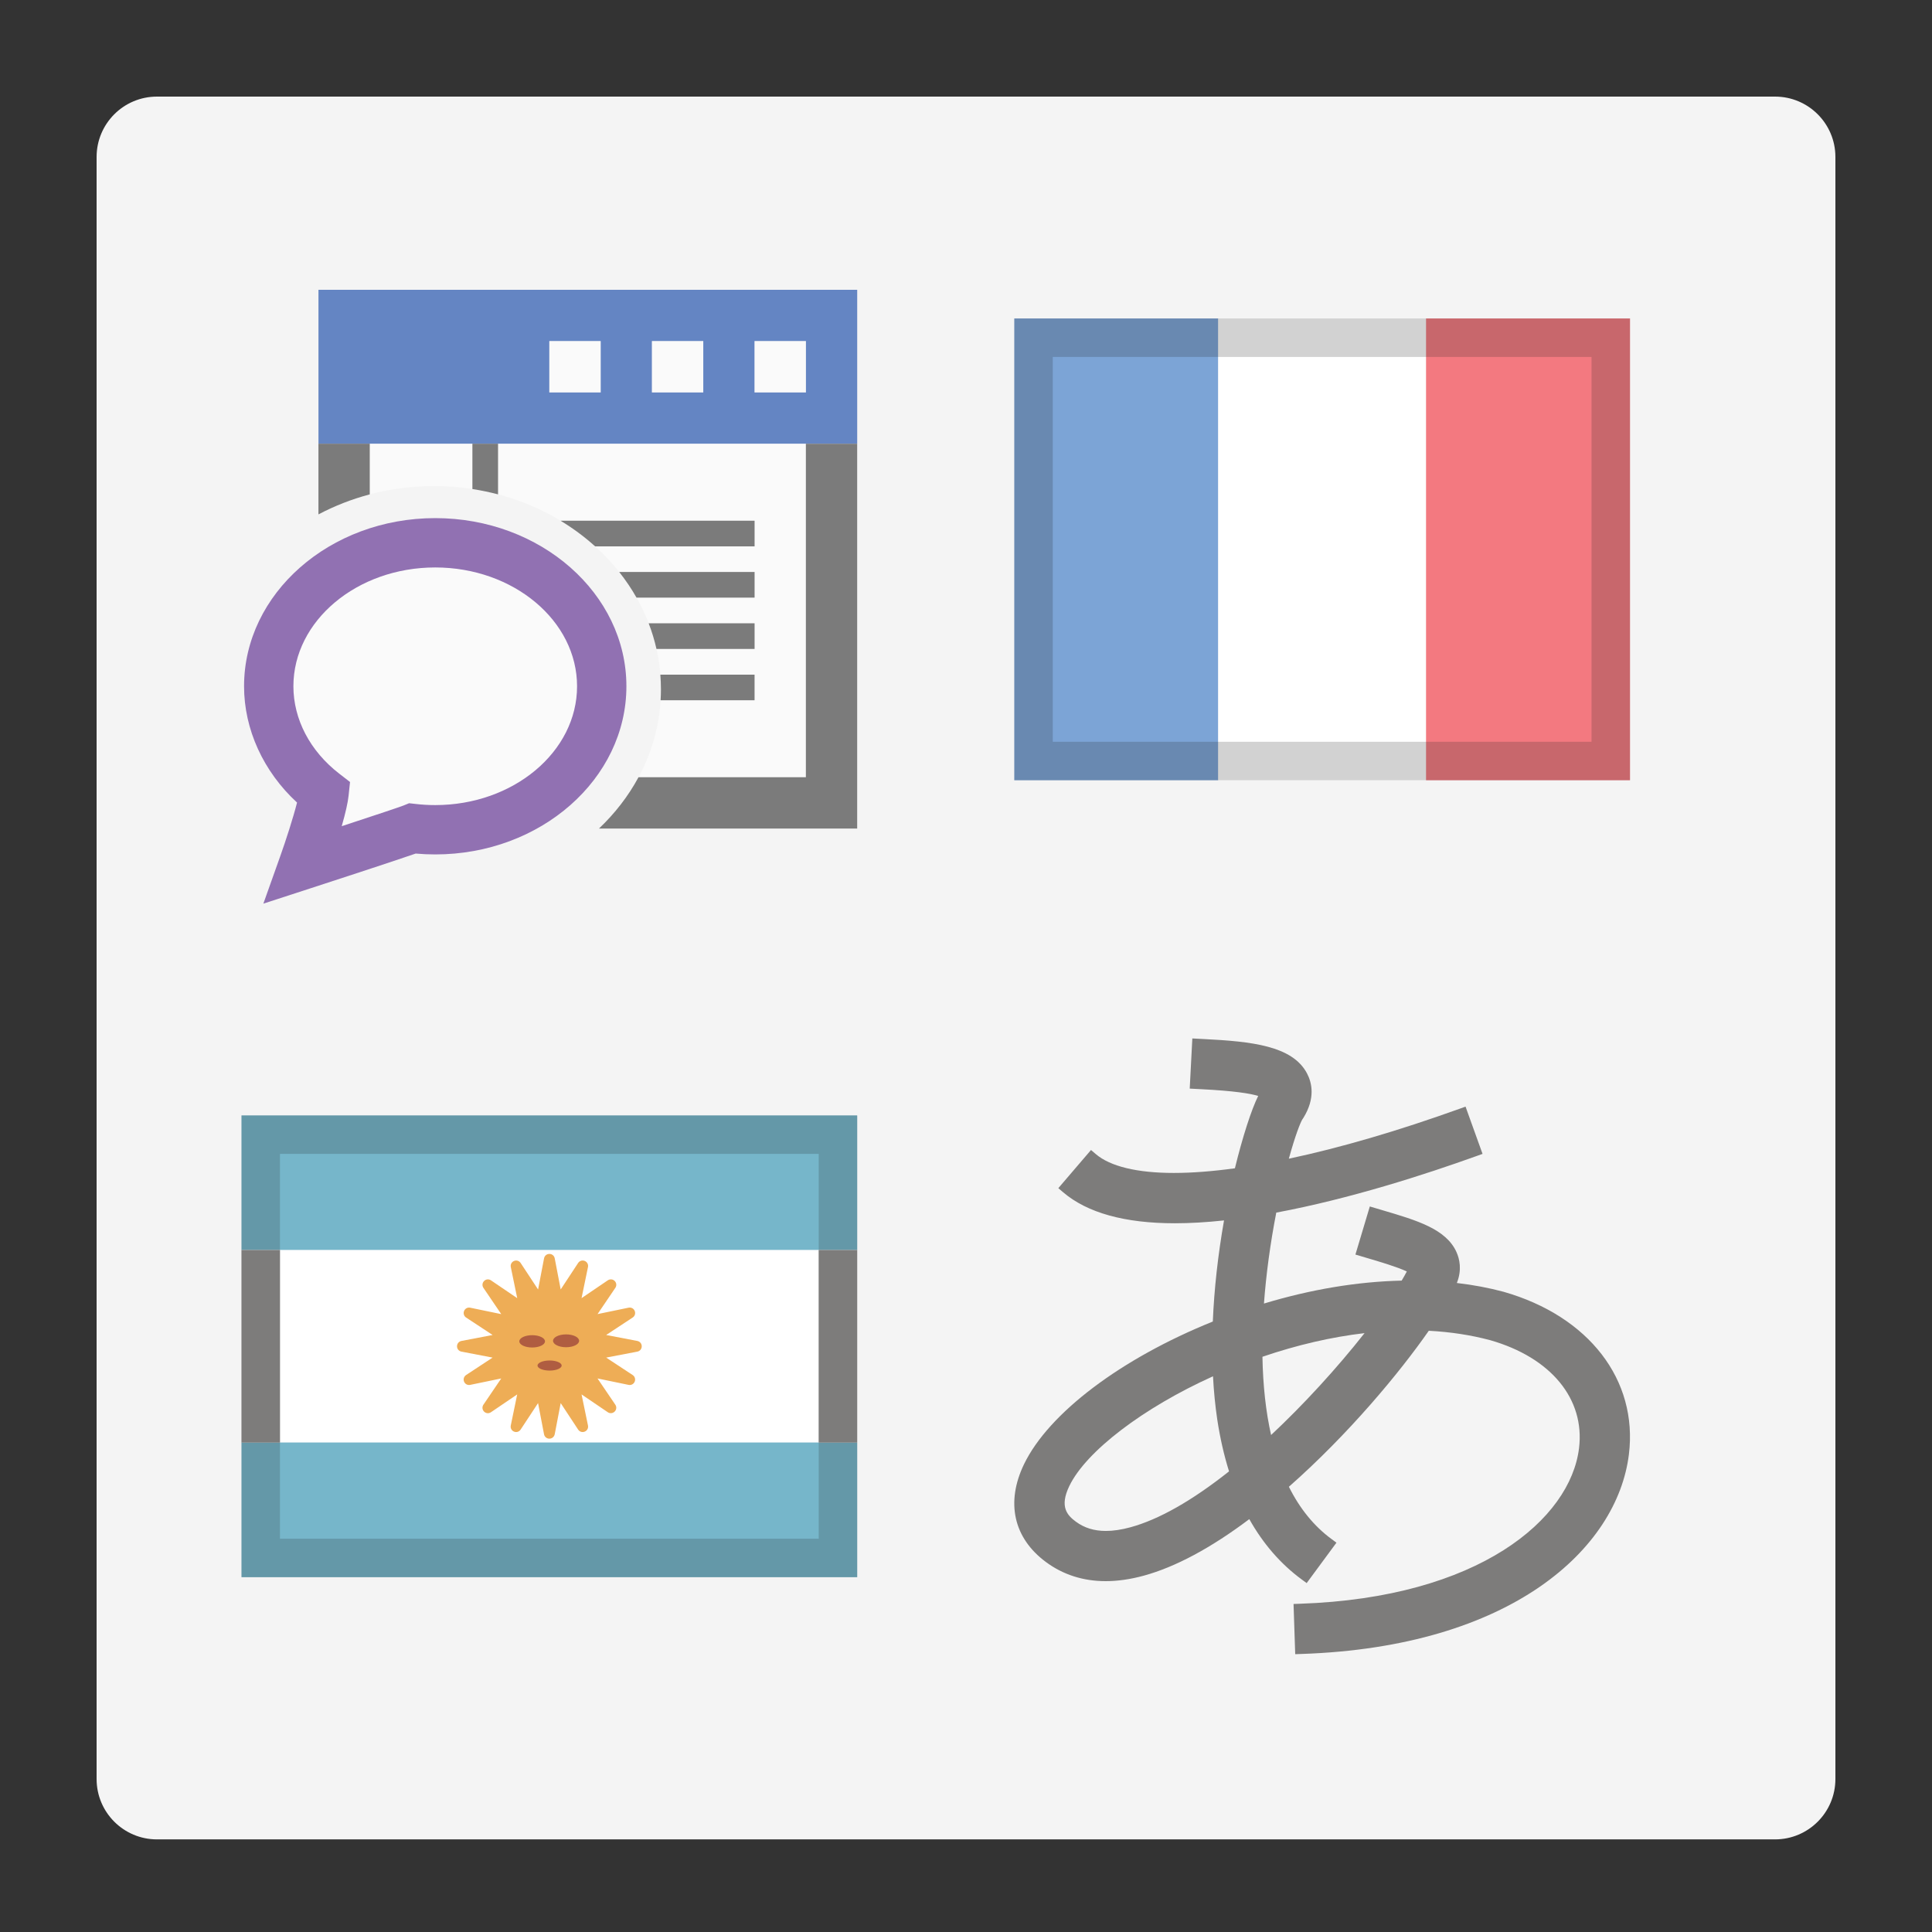 <?xml version="1.0" encoding="utf-8"?>
<!-- Generator: Adobe Illustrator 21.0.0, SVG Export Plug-In . SVG Version: 6.00 Build 0)  -->
<svg version="1.1" id="Layer_1" xmlns="http://www.w3.org/2000/svg" xmlns:xlink="http://www.w3.org/1999/xlink" x="0px" y="0px"
	 viewBox="0 0 80 80" enable-background="new 0 0 80 80" xml:space="preserve">
<rect x="0" y="0" width="80" height="80" fill="#333333" stroke="none"/>
<path fill="#F4F4F4" d="M73.5,76.165h-67c-1.381,0-2.5-1.119-2.5-2.5V6.5C4,5.119,5.119,4,6.5,4h67C74.881,4,76,5.119,76,6.5v67.165
	C76,75.045,74.881,76.165,73.5,76.165z"/>
<g id="icon_2_">
	<path opacity="0.5" fill="#FFFFFF" enable-background="new    " d="M12.04,36.134c0.007-0.021,0.708-1.997,0.856-2.88
		c-1.505-1.217-2.364-2.927-2.364-4.714c0-3.554,3.336-6.445,7.436-6.445s7.436,2.891,7.436,6.445c0,3.554-3.336,6.445-7.436,6.445
		c-0.314,0-0.63-0.017-0.941-0.051c-0.647,0.238-4.484,1.487-4.654,1.542l-0.513,0.167L12.04,36.134z"/>
	<path fill="#9171B2" d="M11.601,35.463c0.233-0.654,0.539-1.599,0.699-2.231c-1.396-1.286-2.194-3.032-2.194-4.815
		c0-3.84,3.551-6.963,7.916-6.963s7.916,3.124,7.916,6.963c0,3.839-3.551,6.963-7.916,6.963c-0.269,0-0.541-0.012-0.81-0.036
		c-0.912,0.318-3.761,1.246-4.333,1.432l-1.974,0.642L11.601,35.463z M18.022,23.497c-3.238,0-5.873,2.207-5.873,4.92
		c0,1.366,0.69,2.684,1.894,3.615l0.451,0.349l-0.06,0.567c-0.03,0.284-0.125,0.708-0.284,1.263c1.476-0.485,2.417-0.8,2.549-0.853
		l0.242-0.098l0.261,0.029c0.271,0.032,0.546,0.048,0.82,0.048c3.238,0,5.873-2.207,5.873-4.92
		C23.895,25.704,21.261,23.497,18.022,23.497z"/>
	<path fill="#6485C3" d="M13.187,12v6.374h22.308V12H13.187z M24.872,16.249h-2.125v-2.125h2.125V16.249z M29.121,16.249h-2.125
		v-2.125h2.125V16.249z M33.37,16.249h-2.125v-2.125h2.125V16.249z"/>
	<path opacity="0.5" fill="#FFFFFF" enable-background="new    " d="M29.121,16.249h-2.125v-2.125h2.125V16.249z M24.872,14.125
		h-2.125v2.125h2.125V14.125z M15.311,20.471c0.843-0.222,1.734-0.342,2.656-0.342c5.184,0,9.401,3.773,9.401,8.41
		c0,1.305-0.334,2.541-0.929,3.644h6.931v-13.81H15.311V20.471z M31.246,14.125v2.125h2.125v-2.125H31.246z"/>
	<path fill="#7B7B7B" d="M27.354,28.997c0.009-0.151,0.014-0.304,0.014-0.457c0-0.204-0.009-0.405-0.025-0.605h3.902v1.062H27.354z
		 M31.246,23.685H25.64c0.267,0.337,0.507,0.692,0.717,1.062h4.889V23.685z M31.246,25.81H26.86
		c0.133,0.345,0.241,0.699,0.323,1.062h4.063V25.81z M20.623,20.471v-2.098h-1.062v1.877C19.922,20.306,20.277,20.38,20.623,20.471z
		 M31.246,21.561h-8.038c0.517,0.311,0.997,0.668,1.434,1.062h6.604V21.561z M33.37,18.374v13.81h-6.931
		c-0.423,0.783-0.977,1.499-1.638,2.125h10.693V18.374H33.37z M15.311,20.471v-2.098h-2.125V21.3
		C13.848,20.95,14.56,20.67,15.311,20.471z"/>
</g>
<g id="icon_3_">
	<path fill="#7D7C7B" d="M53.563,66.417l0.26-0.009c7.43-0.25,11.201-3.512,11.561-6.438c0.251-2.041-1.159-3.756-3.679-4.476
		c-0.792-0.212-1.647-0.343-2.542-0.39c-1.202,1.728-3.318,4.279-5.793,6.46c0.451,0.905,1.043,1.632,1.761,2.161l0.209,0.154
		l-1.234,1.674l-0.209-0.154c-0.87-0.64-1.597-1.479-2.166-2.495c-1.592,1.197-3.062,1.984-4.373,2.342
		c-0.549,0.15-1.078,0.226-1.573,0.226c-0.933,0-1.767-0.267-2.478-0.794c-1.339-0.992-1.668-2.468-0.903-4.051
		c1.022-2.114,4.014-4.373,7.816-5.905c0.056-1.344,0.212-2.75,0.464-4.187c-0.726,0.078-1.409,0.118-2.035,0.118
		c-2.074,0-3.631-0.432-4.628-1.285l-0.198-0.169l1.353-1.58l0.198,0.169c0.598,0.511,1.715,0.781,3.231,0.781
		c0.749,0,1.6-0.065,2.53-0.193c0.315-1.293,0.683-2.432,0.964-2.995c-0.322-0.101-0.995-0.211-2.369-0.28l-0.466-0.024L49.372,43
		l0.462,0.024c1.987,0.1,3.681,0.276,4.286,1.422c0.207,0.393,0.35,1.03-0.146,1.837l-0.045,0.067
		c-0.084,0.132-0.297,0.671-0.561,1.629c2.136-0.453,4.512-1.148,7.072-2.068l0.245-0.088l0.704,1.957l-0.245,0.088
		c-2.113,0.76-5.251,1.776-8.296,2.343c-0.247,1.268-0.422,2.559-0.51,3.766c1.945-0.587,3.86-0.907,5.702-0.95
		c0.082-0.137,0.153-0.264,0.213-0.378c-0.387-0.185-1.134-0.406-1.568-0.534l-0.56-0.166l0.596-1.992l0.553,0.164
		c1.397,0.413,2.603,0.769,3.034,1.721c0.13,0.288,0.234,0.74,0.017,1.284c0.675,0.078,1.325,0.2,1.935,0.364
		c3.533,1.009,5.569,3.651,5.189,6.734c-0.48,3.902-4.858,7.971-13.557,8.263l-0.26,0.009L53.563,66.417z M50.228,56.989
		c-2.887,1.303-5.254,3.104-5.949,4.542c-0.419,0.868-0.081,1.217,0.268,1.476c0.35,0.259,0.757,0.386,1.245,0.386
		c0.306,0,0.648-0.051,1.018-0.152c1.175-0.321,2.548-1.099,4.082-2.315c-0.211-0.674-0.376-1.4-0.49-2.161
		C50.319,58.204,50.26,57.608,50.228,56.989z M52.275,56.181c0.021,1.19,0.141,2.277,0.358,3.24c1.344-1.258,2.718-2.756,3.87-4.219
		C55.128,55.363,53.709,55.691,52.275,56.181z"/>
</g>
<g id="icon_4_">
	<rect x="42" y="13.187" fill="#7CA4D6" width="8.445" height="19.121"/>
	<rect x="50.445" y="13.187" fill="#FFFFFF" width="8.605" height="19.121"/>
	<rect x="59.05" y="13.187" fill="#F37980" width="8.445" height="19.121"/>
	<path opacity="0.2" fill="#211F20" enable-background="new    " d="M67.495,32.308H42V13.187h25.495V32.308z M43.593,30.715h22.308
		V14.78H43.593V30.715z"/>
</g>
<g id="icon_5_">
	<rect x="10" y="46.187" fill="#76B6CA" width="25.495" height="5.577"/>
	<rect x="10" y="51.764" fill="#FFFFFF" width="25.495" height="7.967"/>
	<rect x="10" y="59.731" fill="#76B6CA" width="25.495" height="5.577"/>
	<path fill="#EEAD56" d="M26.359,55.812l-1.676,0.321l1.425,0.937c0.06,0.04,0.021,0.134-0.049,0.119l-1.671-0.345l0.957,1.411
		c0.041,0.06-0.031,0.132-0.091,0.091l-1.411-0.957l0.345,1.671c0.015,0.071-0.079,0.11-0.119,0.049l-0.937-1.425l-0.321,1.676
		c-0.014,0.071-0.115,0.071-0.129,0l-0.321-1.676l-0.937,1.425c-0.04,0.06-0.134,0.021-0.119-0.049l0.345-1.671l-1.412,0.958
		c-0.06,0.041-0.132-0.031-0.091-0.091l0.959-1.412l-1.671,0.345c-0.071,0.015-0.11-0.079-0.049-0.119l1.424-0.937l-1.676-0.321
		c-0.071-0.014-0.071-0.115,0-0.129l1.677-0.321l-1.425-0.937c-0.06-0.04-0.021-0.134,0.049-0.119l1.671,0.345l-0.959-1.412
		c-0.041-0.06,0.031-0.132,0.091-0.091l1.412,0.958l-0.345-1.671c-0.015-0.071,0.079-0.11,0.119-0.049l0.937,1.425l0.321-1.676
		c0.014-0.071,0.115-0.071,0.129,0l0.321,1.675l0.937-1.424c0.04-0.06,0.133-0.021,0.119,0.049l-0.345,1.671l1.412-0.958
		c0.06-0.041,0.132,0.031,0.091,0.091l-0.958,1.412l1.671-0.345c0.071-0.015,0.11,0.079,0.049,0.119l-1.425,0.937l1.676,0.321
		C26.43,55.697,26.43,55.798,26.359,55.812z"/>
	<path fill="#EEAD56" d="M22.748,59.572c-0.109,0-0.2-0.075-0.221-0.183l-0.247-1.29l-0.722,1.097
		c-0.06,0.091-0.173,0.126-0.274,0.084c-0.101-0.042-0.156-0.146-0.134-0.253l0.266-1.287l-1.087,0.738
		c-0.091,0.061-0.208,0.05-0.285-0.027c-0.077-0.077-0.088-0.195-0.027-0.285l0.738-1.087l-1.286,0.266
		c-0.107,0.022-0.211-0.033-0.253-0.134c-0.042-0.101-0.007-0.214,0.084-0.274l1.097-0.722l-1.29-0.247
		c-0.107-0.021-0.183-0.111-0.183-0.221c0-0.11,0.075-0.2,0.183-0.221l1.291-0.247l-1.097-0.722
		c-0.091-0.06-0.126-0.173-0.084-0.274c0.042-0.101,0.146-0.157,0.253-0.134l1.286,0.266l-0.738-1.087
		c-0.062-0.091-0.05-0.208,0.027-0.285c0.077-0.078,0.195-0.088,0.285-0.027l1.087,0.738l-0.266-1.287
		c-0.022-0.107,0.033-0.211,0.134-0.253c0.101-0.042,0.214-0.007,0.274,0.084l0.722,1.097l0.247-1.29
		c0.021-0.107,0.111-0.183,0.221-0.183l0,0c0.11,0,0.2,0.075,0.221,0.183l0.247,1.289l0.722-1.097
		c0.06-0.091,0.173-0.126,0.274-0.084c0.101,0.042,0.156,0.146,0.134,0.253l-0.266,1.287l1.087-0.738
		c0.091-0.061,0.208-0.05,0.285,0.027c0.077,0.077,0.088,0.195,0.027,0.285l-0.737,1.087l1.286-0.266
		c0.107-0.021,0.211,0.033,0.253,0.134c0.042,0.101,0.007,0.214-0.084,0.274L25.1,55.279l1.29,0.247
		c0.108,0.021,0.183,0.111,0.183,0.221s-0.075,0.2-0.183,0.221h0l-1.29,0.247l1.097,0.722c0.091,0.06,0.126,0.173,0.084,0.274
		c-0.042,0.101-0.146,0.156-0.253,0.134l-1.286-0.266l0.737,1.086c0.062,0.091,0.05,0.208-0.027,0.285
		c-0.078,0.077-0.195,0.088-0.285,0.027l-1.086-0.737l0.266,1.287c0.022,0.107-0.033,0.211-0.134,0.253
		c-0.101,0.042-0.214,0.007-0.274-0.084l-0.722-1.097l-0.247,1.29C22.948,59.496,22.857,59.572,22.748,59.572
		C22.748,59.572,22.748,59.572,22.748,59.572z"/>
	<polygon fill="#EEAD56" points="22.445,57.268 22.748,58.848 23.05,57.268 23.934,58.611 23.609,57.036 24.939,57.939 
		24.036,56.608 25.612,56.934 24.268,56.05 25.848,55.747 24.268,55.445 25.612,54.561 24.036,54.887 24.939,53.556 23.609,54.459 
		23.934,52.883 23.05,54.226 22.748,52.647 22.445,54.227 21.561,52.884 21.887,54.459 20.555,53.556 21.459,54.887 19.884,54.561 
		21.227,55.445 19.646,55.747 21.226,56.05 19.883,56.934 21.459,56.608 20.555,57.939 21.887,57.036 21.561,58.611 	"/>
	<path fill="#EEAD56" d="M26.329,55.655L26.329,55.655L26.329,55.655z"/>
	<path fill="#EEAD56" d="M24.569,55.747c0,1.005-0.815,1.821-1.821,1.821c-1.005,0-1.821-0.816-1.821-1.821
		c0-1.006,0.816-1.821,1.821-1.821C23.754,53.926,24.569,54.741,24.569,55.747z"/>
	<path fill="#EEAD56" d="M22.748,57.728c-1.092,0-1.981-0.888-1.981-1.981s0.888-1.981,1.981-1.981s1.981,0.888,1.981,1.981
		S23.84,57.728,22.748,57.728z"/>
	<path fill="#EEAD56" d="M22.748,54.085c-0.916,0-1.662,0.746-1.662,1.662s0.746,1.662,1.662,1.662s1.662-0.746,1.662-1.662
		S23.664,54.085,22.748,54.085z"/>
	<path fill="#AF5D41" d="M22.036,55.797c-0.294,0-0.532-0.114-0.532-0.255c0-0.141,0.238-0.255,0.532-0.255
		c0.293,0,0.531,0.114,0.531,0.255C22.567,55.683,22.329,55.797,22.036,55.797z"/>
	<path fill="#AF5D41" d="M22.757,56.335c-0.275,0-0.499,0.094-0.499,0.209s0.224,0.209,0.499,0.209c0.276,0,0.5-0.094,0.5-0.209
		S23.033,56.335,22.757,56.335z"/>
	<ellipse fill="#AF5D41" cx="23.44" cy="55.52" rx="0.54" ry="0.266"/>
	<path opacity="0.2" fill="#211F20" enable-background="new    " d="M35.495,65.308H10V46.187h25.495V65.308z M11.593,63.715h22.308
		V47.78H11.593V63.715z"/>
	<line fill="none" x1="34.698" y1="51.764" x2="34.698" y2="59.731"/>
	<rect x="33.901" y="51.764" fill="#7D7C7B" width="1.593" height="7.967"/>
	<line fill="none" x1="10.797" y1="51.764" x2="10.797" y2="59.731"/>
	<rect x="10" y="51.764" fill="#7D7C7B" width="1.593" height="7.967"/>
</g>
</svg>
